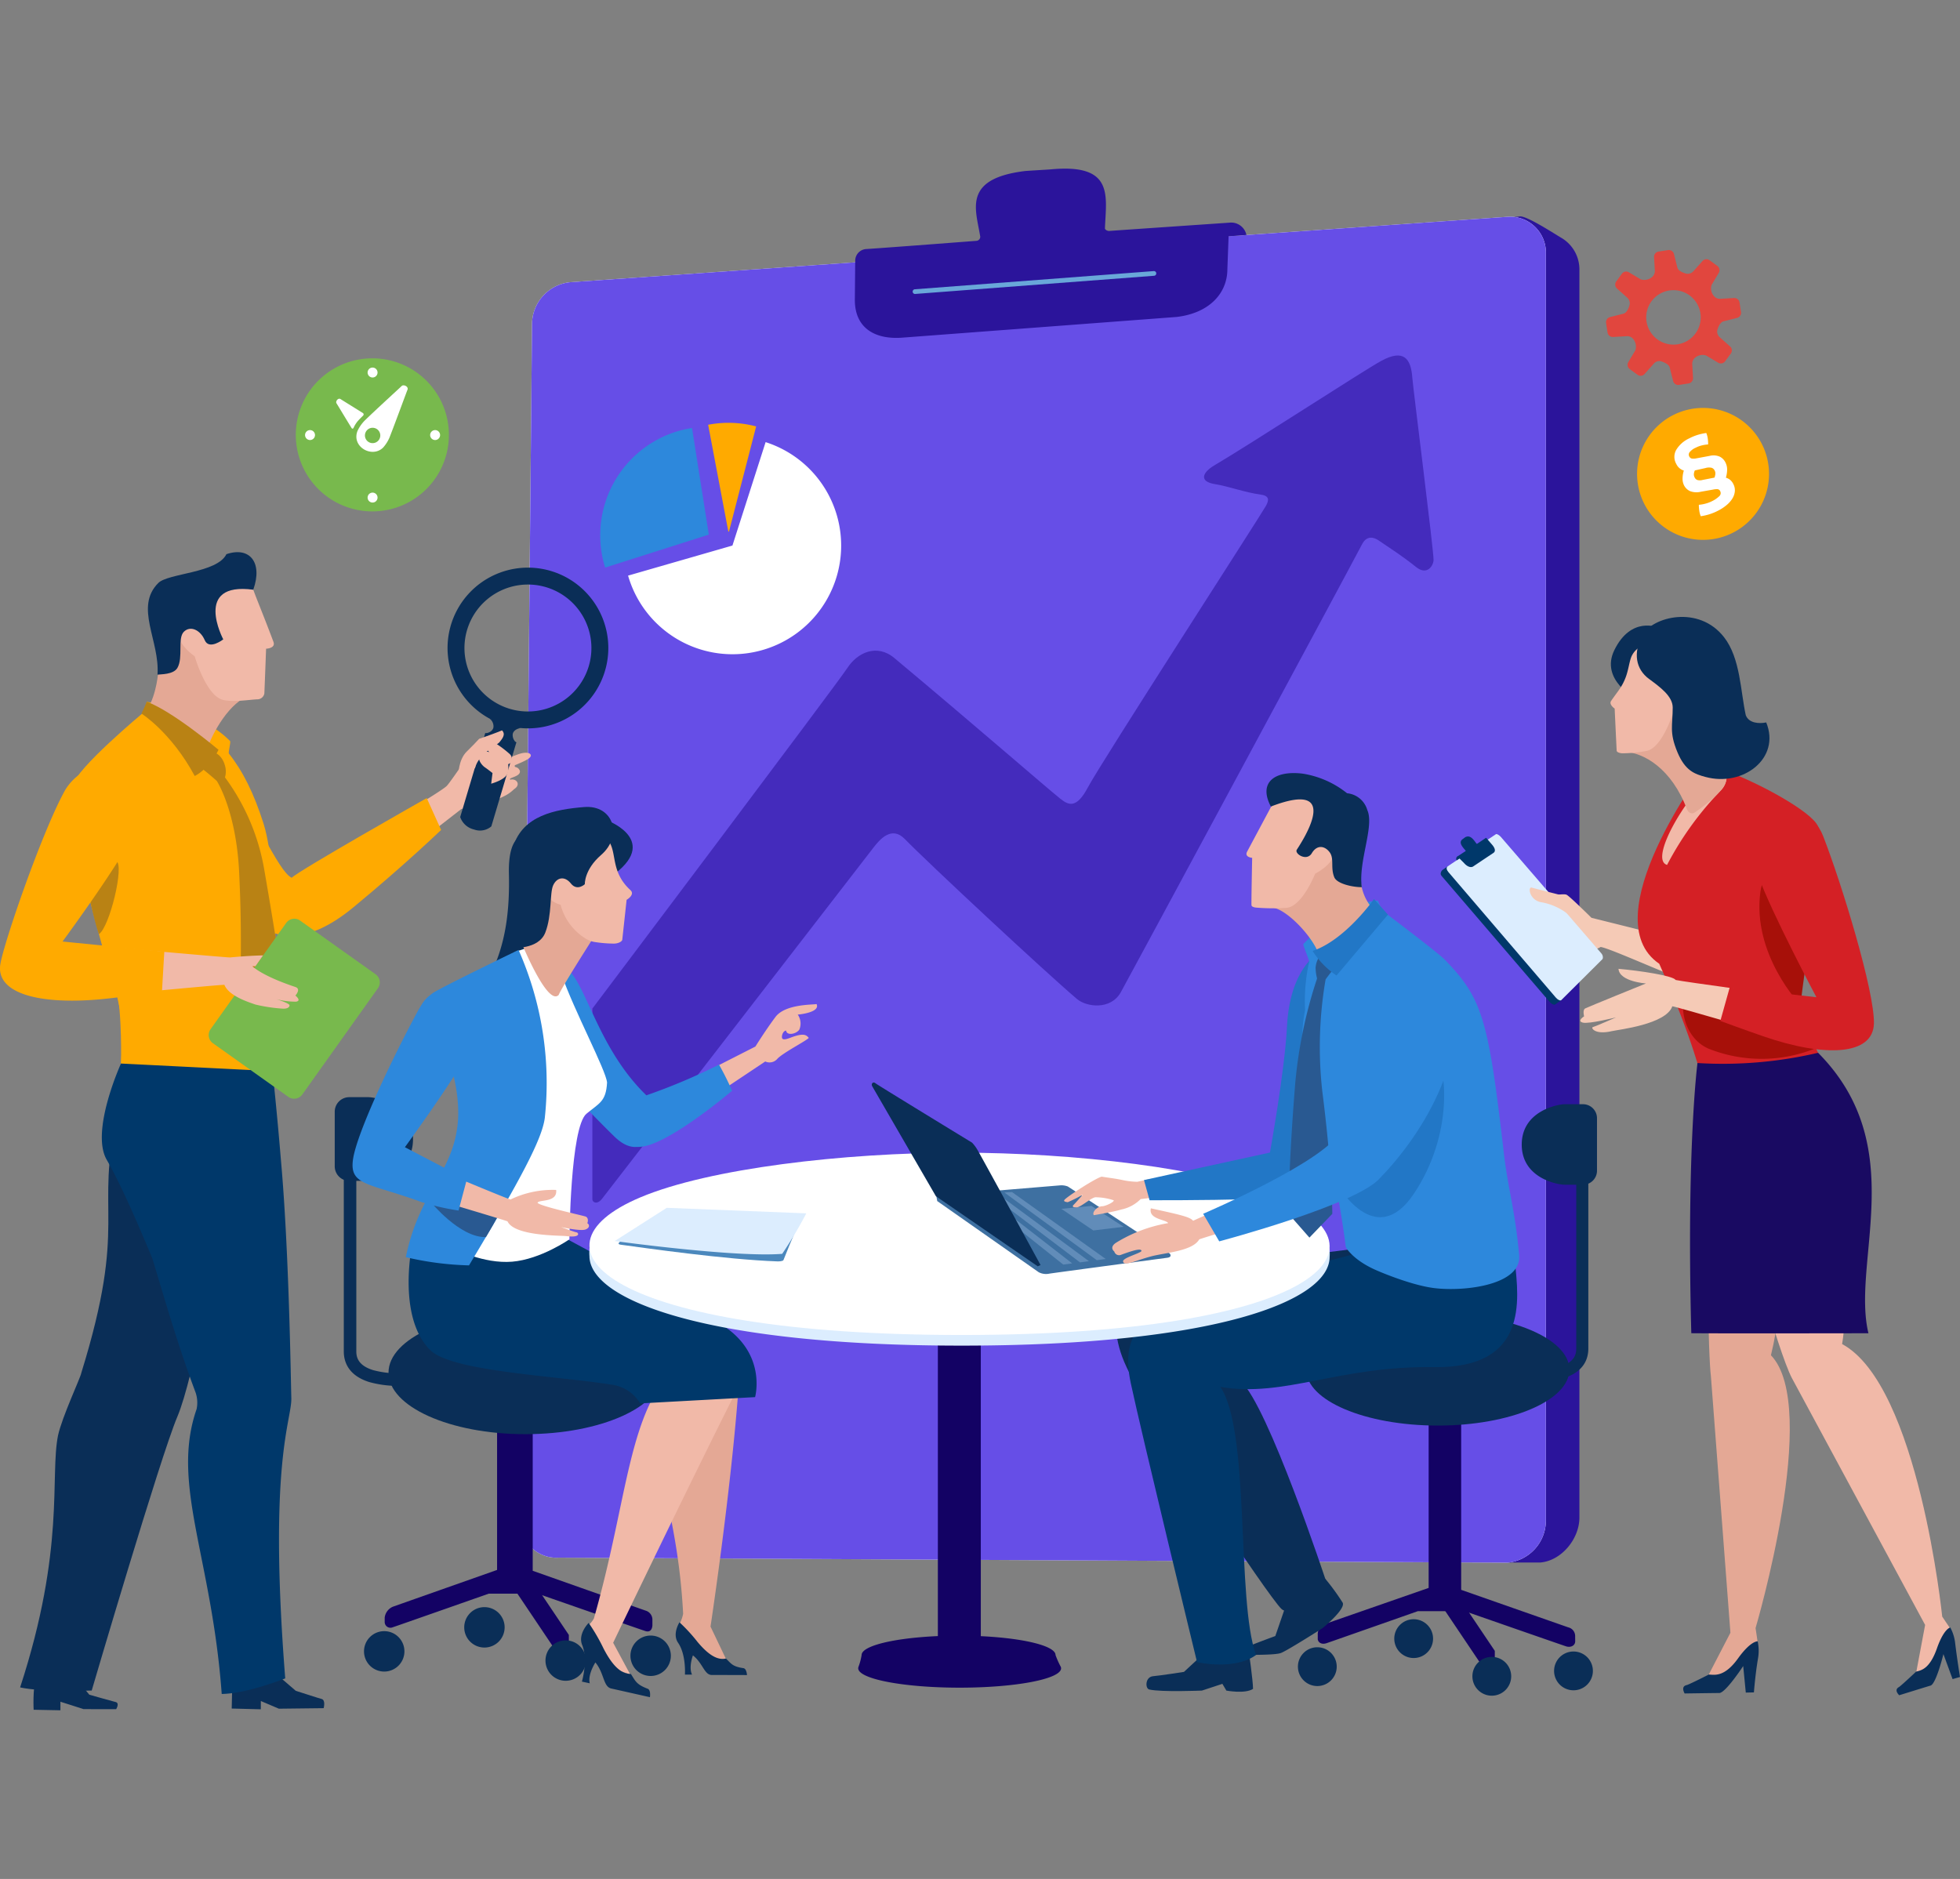 <svg xmlns="http://www.w3.org/2000/svg" xmlns:xlink="http://www.w3.org/1999/xlink" height="465" viewBox="0 0 485 465" width="485"><rect x="0" y="0" width="485" height="465" fill="#808080" stroke="none"/><clipPath id="a"><path d="m233 184h485v465h-485z"></path></clipPath><g clip-path="url(#a)" transform="translate(-233 -184)"><path d="m2153.712 288.838a1.309 1.309 0 0 0 -1.688.343l-1.436 1.96a1.31 1.31 0 0 0 .181 1.714l2.579 2.3a1.891 1.891 0 0 1 .573 1.727c-.344 1.282-.91 2.06-1.531 2.216l-3.354.848a1.31 1.31 0 0 0 -.952 1.436l.369 2.4a1.31 1.31 0 0 0 1.339 1.083l3.469-.2a1.88 1.88 0 0 1 1.618.8 3.038 3.038 0 0 1 .482 2.646l-1.782 2.99a1.311 1.311 0 0 0 .343 1.689l1.96 1.438a1.309 1.309 0 0 0 1.713-.181l2.324-2.61a1.829 1.829 0 0 1 1.715-.577c1.125.356 2.033.9 2.191 1.524l.859 3.395a1.311 1.311 0 0 0 1.437.952l2.4-.369a1.309 1.309 0 0 0 1.084-1.339l-.2-3.5a1.977 1.977 0 0 1 .8-1.612 2.916 2.916 0 0 1 2.635-.47l3.01 1.8a1.31 1.31 0 0 0 1.688-.343l1.437-1.961a1.31 1.31 0 0 0 -.181-1.713l-2.613-2.325a1.864 1.864 0 0 1 -.573-1.714c.347-1.25.913-2.035 1.534-2.192l3.385-.855a1.309 1.309 0 0 0 .951-1.436l-.371-2.4a1.31 1.31 0 0 0 -1.34-1.083l-3.471.2a1.917 1.917 0 0 1 -1.613-.8 2.831 2.831 0 0 1 -.478-2.654l1.778-2.981a1.31 1.31 0 0 0 -.343-1.689l-1.959-1.436a1.31 1.31 0 0 0 -1.713.181l-2.3 2.583a1.875 1.875 0 0 1 -1.727.568c-1.422-.393-2.059-.916-2.216-1.537l-.846-3.346a1.31 1.31 0 0 0 -1.436-.952l-2.4.37a1.309 1.309 0 0 0 -1.083 1.34l.2 3.441a2.037 2.037 0 0 1 -.812 1.619 2.952 2.952 0 0 1 -2.664.49zm15.037 5.736a6.742 6.742 0 1 1 -9.423 1.451 6.752 6.752 0 0 1 9.423-1.451z" fill="#e1463e" transform="translate(-1517.666 -37.467)"></path><path d="m1259.99 260.278a9.082 9.082 0 0 0 -4.513-8.024c-1.439-.816-8.39-5.406-10.206-5.28l-230.345 27.739a10.484 10.484 0 0 0 -9.465 10.443l3.269 236.565c0 3.674-.317 27.167-2.324 33.863 1.547.434 25.22 14.061 26.891 13.944l209.441 10.59h7.469c5.227-.364 9.782-5.756 9.782-11.158z" fill="#2b149b" transform="translate(-636.165 -9.418)"></path><path d="m1226.438 256.47a8.865 8.865 0 0 0 -9.464-9.125l-231.948 16.186a10.483 10.483 0 0 0 -9.465 10.442l-2.833 296.081a8.864 8.864 0 0 0 9.465 9.124l234.781 1.245a10.485 10.485 0 0 0 9.464-10.443z" fill="#fff" transform="translate(-610.911 -9.689)"></path><path d="m1226.438 256.47a8.865 8.865 0 0 0 -9.464-9.125l-231.948 16.186a10.483 10.483 0 0 0 -9.465 10.442l-2.833 296.081a8.864 8.864 0 0 0 9.465 9.124l234.781 1.245a10.485 10.485 0 0 0 9.464-10.443z" fill="#664ee7" transform="translate(-610.911 -9.689)"></path><path d="m1365.639 211.813c-1.076-6.562-4.282-14.076 11.094-15.964.443-.054 5.921-.37 6.391-.415 15.77-1.494 13.723 6.529 13.419 14.608-.011.282.572.673 1.1.627s25.936-1.787 29.623-2.039a3.863 3.863 0 0 1 4.286 3.026l-4.412.347-.3 8.11c0 5.865-4.315 10.845-12.5 11.841l-68.225 5.146c-6.723.415-11.62-2.573-11.454-9.711l.087-9.428a2.907 2.907 0 0 1 2.884-2.819c7.436-.5 26.8-2 27.147-2.023a1.007 1.007 0 0 0 .86-1.306z" fill="#2b149b" transform="translate(-890.127 30.482)"></path><path d="m1397.863 311.861a.581.581 0 0 1 -.044-1.16l59.1-4.5a.581.581 0 1 1 .089 1.158l-59.1 4.5z" fill="#69a7d9" transform="translate(-938.447 -55.11)"></path><path d="m1050.462 606.456v-47.194s60.71-80.587 63.105-84.3c2.45-3.794 7.289-6.075 11.6-2.473 20.172 16.859 37.444 31.92 41.1 34.842 2.1 1.68 4.027 2.436 6.808-2.81 3.278-6.181 42.529-66.947 44.043-69.645.806-1.438.954-2.544-1.428-2.847-3.531-.449-8.142-2.1-11.083-2.548-4.179-.639-3.16-2.925-.252-4.646 9.5-5.619 36.728-23.343 41.233-25.824 5.716-3.147 7.434-.532 7.77 4.113.2 2.775 5.35 43.149 5.256 45.17-.061 1.3-1.557 3.907-4.342 1.676-3.74-3-6.528-4.678-9.217-6.551-1.107-.771-2.924-1.377-4.119.9-4.875 9.292-58.194 108.192-59.707 110.89-2.521 4.5-8.519 3.659-10.843 1.686-7.985-6.781-37.082-33.909-42.614-39.6-3.278-3.371-6.22.15-7.732 2.1-2.79 3.592-56.236 72.739-67.157 86.9-1.234 1.605-2.421.925-2.421.161z" fill="#442bbc" transform="translate(-670.882 -125.654)"></path><path d="m0 0h10.626v75.064h-10.626z" fill="#130264" transform="translate(465.073 516.597)"></path><path d="m767.207 419.615a18.942 18.942 0 1 1 -18.943-18.943 18.942 18.942 0 0 1 18.943 18.943z" fill="#78b94d" transform="translate(-423.128 -127.994)"></path><path d="m803.1 442.893c1.37-3.476 4.27-11.413 4.453-11.818.378-.84-1.008-1.47-1.471-.925-.154.183-6.268 5.739-9.121 8.528a9.2 9.2 0 0 0 -1.777 2.579c-1.508 3.946 3.7 6.805 6.385 4.05a9.141 9.141 0 0 0 1.531-2.414zm-2.559.471a1.9 1.9 0 1 1 -.582-2.618 1.9 1.9 0 0 1 .582 2.618z" fill="#fff" transform="translate(-473.732 -150.579)"></path><path d="m809.552 411.912a1.229 1.229 0 1 1 -1.229-1.228 1.229 1.229 0 0 1 1.229 1.228z" fill="#fff" transform="translate(-483.129 -135.718)"></path><path d="m809.552 547.348a1.229 1.229 0 1 1 -1.229-1.229 1.229 1.229 0 0 1 1.229 1.229z" fill="#fff" transform="translate(-483.129 -240.204)"></path><path d="m876.043 480.86a1.229 1.229 0 1 1 1.229-1.229 1.229 1.229 0 0 1 -1.229 1.229z" fill="#fff" transform="translate(-535.373 -187.961)"></path><path d="m740.6 480.86a1.229 1.229 0 1 1 1.228-1.229 1.229 1.229 0 0 1 -1.228 1.229z" fill="#fff" transform="translate(-430.883 -187.961)"></path><path d="m777.378 451.6a6.971 6.971 0 0 1 .951-1.556c.347-.416 1-1.062 1.406-1.46a.415.415 0 0 0 -.053-.619c-2.59-1.617-5.3-3.288-5.5-3.433-.634-.455-1.391.59-1.015 1.066.09.115 1.979 3.273 3.715 6.09.091.15.351.235.496-.088z" fill="#fff" transform="translate(-456.873 -161.742)"></path><path d="m2213.361 465.093a16.326 16.326 0 1 1 -20.946-9.712 16.325 16.325 0 0 1 20.946 9.712z" fill="#fa0" transform="translate(-1543.613 -169.43)"></path><path d="m2228.673 496.077a4.484 4.484 0 0 1 -2.723-.165 3.145 3.145 0 0 1 -1.446-1.411 3.612 3.612 0 0 1 -.368-1.639 6.746 6.746 0 0 1 .318-2.021 3.058 3.058 0 0 1 -1.882-1.659 3.515 3.515 0 0 1 -.023-3.436 7.344 7.344 0 0 1 3.291-2.9 12.4 12.4 0 0 1 2.06-.846 14.477 14.477 0 0 1 2.106-.462 5.592 5.592 0 0 1 .373 1.416 7.921 7.921 0 0 1 .079 1.419 8.862 8.862 0 0 0 -1.517.232 6.788 6.788 0 0 0 -1.525.562 4.07 4.07 0 0 0 -1.561 1.154.969.969 0 0 0 -.071 1.01.917.917 0 0 0 .673.538 3.478 3.478 0 0 0 1.162-.065l3.231-.6a3.872 3.872 0 0 1 2.506.2 3.185 3.185 0 0 1 1.369 1.376 3.887 3.887 0 0 1 .441 1.808 7.362 7.362 0 0 1 -.308 2.015 2.978 2.978 0 0 1 1.038.529 3.125 3.125 0 0 1 .8 1.035 3.268 3.268 0 0 1 .376 1.8 4.086 4.086 0 0 1 -.587 1.76 6.6 6.6 0 0 1 -1.42 1.628 10.908 10.908 0 0 1 -2.1 1.389 13.193 13.193 0 0 1 -4.326 1.393 5.6 5.6 0 0 1 -.372-1.416 9.568 9.568 0 0 1 -.1-1.407 9.015 9.015 0 0 0 1.621-.286 7.911 7.911 0 0 0 1.607-.6 6.8 6.8 0 0 0 1.822-1.245 1 1 0 0 0 .24-1.228.828.828 0 0 0 -.644-.51 4.184 4.184 0 0 0 -1.155.106zm3.367-3.495a4.163 4.163 0 0 0 .2-.811 1.5 1.5 0 0 0 -.161-.948 1.341 1.341 0 0 0 -.705-.656 2.926 2.926 0 0 0 -1.553.045l-2.645.591a2.674 2.674 0 0 0 -.238.859 1.623 1.623 0 0 0 .2.9 1.2 1.2 0 0 0 .687.62 2.392 2.392 0 0 0 1.243-.018z" fill="#fff" transform="translate(-1574.788 -190.383)"></path><path d="m1114.958 517.032 8.208-25.591a26.886 26.886 0 1 1 -34.031 33.034z" fill="#fff" transform="translate(-700.717 -198.021)"></path><path d="m1180.988 497.487-.157-.066-4.992-26.407a26.735 26.735 0 0 1 11.88.409z" fill="#fa0" transform="translate(-767.609 -181.892)"></path><path d="m1060.169 510.713c-.023-.075-.052-.148-.075-.223a26.9 26.9 0 0 1 17.992-33.519 27.2 27.2 0 0 1 3.58-.79l4.158 26.378z" fill="#2d88dc" transform="translate(-677.425 -186.249)"></path><path d="m1928.381 1771.009a4.8 4.8 0 1 1 -4.8-4.8 4.8 4.8 0 0 1 4.8 4.8z" fill="#0a2e57" transform="translate(-1340.77 -1181.479)"></path><path d="m1835.939 1588.051c0-.248.006-.634 0-1.048a2.663 2.663 0 0 1 1.693-2.594l25.749-8.96v-46.462l8.049.108v46.828s25.3 8.873 26.517 9.293a2.2 2.2 0 0 1 1.686 2.141c0 .449.01.942.01 1.3 0 1.076-1.117 1.617-2.255 1.252s-25.052-8.7-25.052-8.7h-11.644s-20.952 7.365-22.5 7.894-2.253-.39-2.253-1.052z" fill="#130264" transform="translate(-1276.863 -998.469)"></path><path d="m2101.44 1805.955a4.8 4.8 0 1 1 -4.8-4.8 4.8 4.8 0 0 1 4.8 4.8z" fill="#0a2e57" transform="translate(-1474.282 -1208.439)"></path><path d="m1824.046 1801.362a4.8 4.8 0 1 1 -4.8-4.8 4.8 4.8 0 0 1 4.8 4.8z" fill="#0a2e57" transform="translate(-1260.277 -1204.896)"></path><path d="m1984.609 1747.346-10.581-15.736h-2.171v5.155l10.581 15.736h2.171z" fill="#130264" transform="translate(-1381.721 -1154.789)"></path><path d="m2012.983 1811.806a4.8 4.8 0 1 1 -4.8-4.8 4.8 4.8 0 0 1 4.8 4.8z" fill="#0a2e57" transform="translate(-1406.039 -1212.953)"></path><path d="m2075.446 1224.919a3.466 3.466 0 0 1 -3.465 3.466h-4.49c-1.914 0-10.668-1.657-10.668-9.934s8.831-9.988 10.668-9.988h4.49a3.465 3.465 0 0 1 3.465 3.465z" fill="#0a2e57" transform="translate(-1447.271 -751.19)"></path><path d="m1888.567 1449.227c0 7.642-14.576 13.837-32.558 13.837s-32.558-6.195-32.558-13.837 14.576-13.836 32.558-13.836 32.558 6.195 32.558 13.836z" fill="#0a2e57" transform="translate(-1267.229 -926.262)"></path><path d="m2048.571 1340.524h-6.308v-2.984h6.308a22.9 22.9 0 0 0 6.546-.77c3.555-1.117 3.966-3.076 3.966-4.452v-41.711h2.985v41.711c0 2.462-1.051 5.726-6.055 7.3a25.6 25.6 0 0 1 -7.441.908z" fill="#0a2e57" transform="translate(-1436.038 -814.563)"></path><path d="m921.736 1758.137a5 5 0 1 1 -5-5 5 5 0 0 1 5 5z" fill="#0a2e57" transform="translate(-563.864 -1171.401)"></path><path d="m825.59 1561.987v-1.076a3.377 3.377 0 0 1 2-2.673c1.563-.554 25.807-9.109 25.807-9.109v-48.323l8.818-.169v48.7s26.545 9.378 28.011 9.881a2.329 2.329 0 0 1 1.607 2.117v1.489s-.014 2-1.773 1.423-26.614-9.247-26.614-9.247h-12.112s-22.3 7.841-23.762 8.322a1.421 1.421 0 0 1 -1.982-1.335z" fill="#130264" transform="translate(-497.397 -976.598)"></path><path d="m1101.726 1788.927a5 5 0 1 1 -4.995-5 5 5 0 0 1 4.995 5z" fill="#0a2e57" transform="translate(-702.723 -1195.154)"></path><path d="m813.218 1784.149a5 5 0 1 1 -5-5 5 5 0 0 1 5 5z" fill="#0a2e57" transform="translate(-480.144 -1191.468)"></path><path d="m980.216 1727.966-11-16.366h-2.257v5.362l11 16.366h2.257z" fill="#130264" transform="translate(-606.457 -1139.352)"></path><g fill="#0a2e57"><path d="m1009.726 1794.132a5 5 0 1 1 -4.995-5 4.994 4.994 0 0 1 4.995 5z" transform="translate(-631.747 -1199.17)"></path><path d="m771.488 1217.954a3.605 3.605 0 0 0 3.6 3.6h4.671c1.991 0 11.1-1.723 11.1-10.332s-9.185-10.388-11.1-10.388h-4.671a3.6 3.6 0 0 0 -3.6 3.6z" transform="translate(-455.658 -745.308)"></path><path d="m829.722 1447.669c0 8.416 15.16 15.239 33.862 15.239s33.863-6.823 33.863-15.239-15.161-15.239-33.863-15.239-33.862 6.823-33.862 15.239z" transform="translate(-500.585 -923.977)"></path><path d="m795.3 1338.192h6.561v-3.1h-6.561a23.816 23.816 0 0 1 -6.81-.8c-3.7-1.162-4.125-3.2-4.125-4.63v-43.382h-3.1v43.382c0 2.56 1.092 5.955 6.3 7.591a26.617 26.617 0 0 0 7.741.945z" transform="translate(-463.195 -811.22)"></path><path d="m1675.763 1799.9s1.082 7.548 1.082 9.54c-1.992 1.3-6.6.421-6.6.421l-.984-1.669-5.065 1.669s-10.036.421-13.024-.268c-1.062-.245-1.028-3.111.929-3.289s7.649-1.067 7.649-1.067l4.8-4.447z" transform="translate(-1133.784 -1207.473)"></path><path d="m1776.2 1722.308a56.791 56.791 0 0 1 4.269 5.87c.854 1.564-4.932 6.293-4.932 6.293s-8.847 5.651-10.381 6.189-7.634.41-8.683.493.135-1.786.711-2.135 6.627-2.572 6.627-2.572l3.188-9.269s8.556-5.624 9.201-4.869z" transform="translate(-1215.234 -1147.56)"></path><path d="m1669.373 1438.078s-7.877 9.845-11.041 6.892-33.3-47.929-38.892-61.115 1.972-21.037 1.972-21.037l76.572-9.688s13.985 16.631-2.408 26.384c-9.167 5.454-32.4 6-47.284 9.123 6.76 6.049 21.081 49.441 21.081 49.441z" transform="translate(-1108.249 -862.799)"></path></g><path d="m1726.358 1362.06c.95 9.4 3.391 26.449-20.089 26.094s-36.919 7.6-52.79 4.89c7.47 11.029 3.9 52.8 8.814 66.347-5.336 3.914-14.587 1.779-14.587 1.779s-13.807-56.855-16.406-69.074c-2.713-12.751 3.163-17.71 18.922-22.178 16.716-4.74 39.645-10.574 39.645-10.574s35.542-6.687 36.491 2.716z" fill="#00386a" transform="translate(-1118.496 -865.814)"></path><path d="m969.338 1412.074c0 11.34 31.842 12.488 37.514 9.993-8.393 14.97 1.847 26.867 3.487 58.563a9.481 9.481 0 0 1 -1.041 2.8l3.6 4.385 5.655 5.56 2.359-1.621-3.8-7.954s5.71-37.551 7.317-64.8c-2.268-14.742-44.658-21.221-44.658-21.221s-10.433 1.232-10.433 14.295z" fill="#e4a895" transform="translate(-608.296 -897.249)"></path><path d="m1153.125 1778.528c1.322 1.3 1.645 1.983 4.311 2.375.8.116.889 1.711.889 1.711s-7.377-.023-8.721-.023c-1.84 0-2.2-2.928-4.666-4.854-1.133 3.394-.2 4.756-.2 4.756l-1.776.014s.34-4.927-1.691-7.885c-1.513-2.2.345-5.062.345-5.062a41.147 41.147 0 0 1 4.428 4.809c3.456 4.165 5.59 4.461 7.081 4.159z" fill="#0a2e57" transform="translate(-740.48 -1184.067)"></path><path d="m945.648 1404.136c-13.6 10.677 34.847 17.025 43.353 16.174-12.588 11.907-12.159 32.528-20.86 63.049a6.643 6.643 0 0 1 -1.765 2.046l-.349 5.257 3.86 4.087 7.232 2.471-4.219-7.834s19.807-41.332 32.3-65.961c-.94-10.92-16.932-21.6-16.932-21.6s-32.343-5.755-42.62 2.311z" fill="#f1b9a8" transform="translate(-588.175 -898.832)"></path><path d="m1050.559 1782.849c1.133 1.749 1.321 2.576 4.151 3.655.846.32.558 2.092.558 2.092s-8.084-1.82-9.56-2.147c-2.019-.447-1.7-3.746-3.937-6.458-2.068 3.446-1.379 5.167-1.379 5.167l-1.953-.417s1.572-5.321.063-9.061c-1.122-2.783 1.611-5.469 1.611-5.469a46.557 46.557 0 0 1 3.687 6.351c2.785 5.413 5.049 6.257 6.759 6.287z" fill="#0a2e57" transform="translate(-661.446 -1184.571)"></path><path d="m937.241 1389.809-28.435 1.553a9.723 9.723 0 0 0 -7.249-4.662c-13.389-2.125-39.27-3.245-44.616-8.457-8.64-8.424-4.376-27.224-4.376-27.224l36.048-1.456s31.887 17.11 40.173 22.208c11.531 7.095 8.455 18.038 8.455 18.038z" fill="#00386a" transform="translate(-517.396 -860.047)"></path><path d="m1047.2 1295.438a10.633 10.633 0 0 1 .08-2.462c1.067-3.562 5.416-6.46 12.513-9.454 16.984-7.166 50.306-11.048 78.789-11.062s61.811 3.833 78.8 10.981c7.582 3.19 12.088 6.6 12.967 10.414a11.063 11.063 0 0 1 .007 1.773c0 10.908-28.452 21.921-90.792 21.953-62.874.031-92.293-11.144-92.364-22.143z" fill="#dcedfe" transform="translate(-668.342 -800.562)"></path><path d="m1059.9 1272.005c16.983-7.166 50.306-11.048 78.789-11.062s61.811 3.833 78.8 10.982c30.163 12.688 9.13 34.095-77.818 34.139s-109.914-21.34-79.771-34.059z" fill="#fff" transform="translate(-668.449 -791.678)"></path><path d="m1448.188 1317.83a3.91 3.91 0 0 0 2.613.352c1.464-.228 23.45-3.171 29.186-3.934 1.364-.181.625-1.043.625-1.043s-24.609-16.232-25.234-16.6a4.391 4.391 0 0 0 -1.928-.272l-30.622 2.544.243 1.339z" fill="#3e70a1" transform="translate(-958.155 -818.976)"></path><path d="m1565.747 1318.6 7.957 5.168-7.5.906-7.9-5.35z" fill="#aecaec" opacity=".32" transform="translate(-1062.671 -836.158)"></path><path d="m1498.5 1303.585 23.189 16.564-2.2.3-22.869-16.749z" fill="#aecaec" opacity=".32" transform="translate(-1015.084 -824.575)"></path><path d="m1482.826 1305.366 22.62 16.7-2.2.3-22.3-16.882z" fill="#aecaec" opacity=".32" transform="translate(-1002.995 -825.949)"></path><path d="m1468.24 1306.758 21.805 16.927-2.2.3-21.483-17.109z" fill="#aecaec" opacity=".32" transform="translate(-991.743 -827.024)"></path><path d="m1394.8 1230.148-.705.309-25.191-17.343s-15.388-26.562-15.746-27.191.172-1.269.8-.76 23.9 14.7 23.9 14.7a9.474 9.474 0 0 1 1.292 1.723c.733 1.192 15.65 28.562 15.65 28.562z" fill="#0a2e57" transform="translate(-904.315 -733.073)"></path><path d="m1582.13 1287.559-2.749.616a19.649 19.649 0 0 1 -3.369-.373c-1.9-.415-2.547-.453-5.439-.9-1.482.347-8.675 5.007-9.2 5.739-.349.4.347.525.813.579a34.243 34.243 0 0 0 3.739-1.885s-2.163 2.479-2.461 2.7c-.092.5.251.435.875.47.935.054 3.4-2.232 4.618-2.5a14.417 14.417 0 0 1 4.61.754c.089.443-2.06 1.455-2.841 1.463-1.341.012-2.647 1.605-2.08 2.215 3.031-.533 5.1-.917 6.888-1.423a9.452 9.452 0 0 0 4.686-2.56l2.154-.26z" fill="#f1b9a8" transform="translate(-1064.966 -811.701)"></path><path d="m1645.036 1312.473s-7.245 3.1-11.592 5.078c-.73-.987-3.584-1.561-10.448-3.082-.655 2.732 3.7 2.725 4.293 3.661a35.84 35.84 0 0 0 -12.966 4.893c-1.715 1.176-.379 2.133-.379 2.133a1.234 1.234 0 0 0 1.706.806c3.744-1.375 4.882-1.505 5.024-.989s-4.609 1.7-4.55 2.6c.094 1.422 3.158-.235 7.014-1.232 3.53-.912 10.165-1.279 11.836-4.194 1.6-.569 10.259-3.168 10.259-3.168z" fill="#f1b9a8" transform="translate(-1105.216 -831.432)"></path><path d="m1690.618 1045.934s-6.758 3.728-7.469 17.95c-.547 10.943-4.216 31.153-4.216 31.153l-31.17 6.812 1.389 4.994s13.464.033 24.7-.26c10.544-.274 14.571-3.545 15.844-6.737s15.162-37.682 15.162-37.682z" fill="#2277c6" transform="translate(-1131.689 -625.802)"></path><path d="m1872.835 1075.609c-1.045-11.368-2.78-16.482-3.787-25.22-3.836-33.257-5.3-38.3-14.62-47.907-1.8-1.857-15.528-12.18-15.528-12.18l-1.042-2.464-8.39 1.163s-9.562 8.972-10.054 9.661c.111.7 1.035 2.834 1.479 4.239a44.839 44.839 0 0 0 -1.034 12.068 35.737 35.737 0 0 0 1.175 18.342 226.136 226.136 0 0 1 8.906 40.332s1.673 3.166 7.642 5.743c2.185.956 9.287 3.815 14.436 4.4 7.787.887 21.482-.934 20.817-8.177z" fill="#2d88dc" transform="translate(-1263.919 -580.982)"></path><path d="m1875.959 1180.393c-9.551 14.207-18.916-2.42-18.916-2.42s19.983-38 23.214-34.469c4.309 4.713 5.613 22.147-4.298 36.889z" fill="#2277c6" transform="translate(-1293.144 -700.897)"></path><path d="m1812.269 1046.824a5.607 5.607 0 0 0 -1.243 3.129 10.769 10.769 0 0 0 .364 2.686 114.982 114.982 0 0 0 -5.375 25.6c-1.746 21.359-1.679 32.654-1.679 32.654l5.161 5.881 5.661-5.881s.083-10.2-2.469-30.276a98.26 98.26 0 0 1 .812-27.744s1.035-1.466 2.433-3.1a10.38 10.38 0 0 1 -3.665-2.949z" fill="#295991" transform="translate(-1252.481 -626.489)"></path><path d="m1755.561 1070.451c-4 12.918-6.4 20.05-9.625 27.263-2.573 7.28-34.091 20.771-34.091 20.771l3.981 6.824s34.387-9.121 39.869-15.766c2-2.063 15.425-15.873 18.382-34.209 3.472-21.522-11.963-26.062-18.516-4.883z" fill="#2d88dc" transform="translate(-1181.126 -634.097)"></path><path d="m809.679 836.036s18.064-10.653 19.037-11.869c.909-.913 8.171-11.661 8.171-11.661s2.062 1.263.457 3.956c-1.554 2.6-.892 3.4-.892 3.4s8-2.761 9.722-3.41c2.711-1.023 3.875-.066 3.035.75-.165.161-.347.52-3.667 1.884-.292.776.641.122 1.2 1.325.424 1.561-3.026 1.719-2.349 2.272 1.523-.41 2.731 1.218.939 2.332a9.268 9.268 0 0 1 -1.94 1.468c-.752.412-2.39 1.174-5.069 2.314a17.114 17.114 0 0 1 -5.981 1.089l-16.287 12.654z" fill="#f1b9a8" transform="translate(-485.122 -445.716)"></path><path d="m636.445 848.2s-31.366 17.751-33.418 19.717c-3.553-1.731-8.618-15.68-18.1-26.59-5.869-6.752-17.99 9.594-17.99 9.594s5.481 10.267 26.8 27.892c5.52 4.564 13.284 5.743 24.627-3.637 12.957-10.716 21.64-19.094 21.64-19.094z" fill="#fa0" transform="translate(-297.85 -466.687)"></path><path d="m551.854 864.826s2.293-47.145-2.492-62.094c-2.4-7.5-5.082-12.893-8.552-17.268-.223-.282.53-2.86.285-3.11-7.281-7.4-20.614-9.714-20.614-9.714l-1.4 5.98s-14.6 19.4-12.445 32.56c4.122 25.155 7.946 40.7 7.946 40.7l-.528 12.323z" fill="#fa0" transform="translate(-251.164 -414.96)"></path><path d="m595.021 705.982c-5.133.589-9.76 8.29-11.43 12.806-6.592-4.046-13.73-8.749-15.025-9.169 2.38-3.872 2.7-9.407 2.7-9.407s16.786-29.781 23.755 5.77z" fill="#e4a895" transform="translate(-299.106 -350.073)"></path><path d="m534.764 1062.049c1.548 6.834 1.208 19.11 1.208 19.11l7.95.683s22.159-9.041 20.91-22.566c-.33-3.579-13.546-2.723-21.237-2.674-6.682.042-8.183.739-8.831 5.447z" fill="#fa0" transform="translate(-273.03 -633.937)"></path><path d="m504.222 784.733s11.379 5.013 8.648 21.468-5.292 32.148-5.292 32.148-7.708 25.191-11.984 9.4-10.419-36.165-8.746-45.058c.782-4.171 17.374-17.958 17.374-17.958z" fill="#fa0" transform="translate(-235.845 -424.29)"></path><path d="m631.191 827.514s1.862.436 2.651 3.18a5.217 5.217 0 0 1 .023 2.987 53.7 53.7 0 0 1 9.767 23.107c3.777 21.813 6.458 40.465 6.458 40.465l-6.367 8.244-6.663-7.883a355.929 355.929 0 0 0 .289-40.879c-.806-14.959-5.493-22.148-5.493-22.148s-1.58-1.46-3.552-2.984a14.579 14.579 0 0 0 2.887-4.089z" fill="#b98214" transform="translate(-345.194 -457.294)"></path><path d="m581.224 784.467s-2.12 4.511-5.882 6.491c-5.874-10.9-13.2-15.461-13.2-15.461s.709-1.365 1.328-2.927c6.374 2.312 17.754 11.897 17.754 11.897z" fill="#b98214" transform="translate(-294.15 -414.906)"></path><path d="m503.684 951.454s5.008-7.6 7.123-6.686-1.623 16.386-4.272 18.109c-1.052-2.65-2.851-11.423-2.851-11.423z" fill="#b98214" transform="translate(-249.052 -547.696)"></path><path d="m445.932 1824.876c-.924 3-.631 8.185-.631 8.185l6.625.131v-2.117l5.742 1.83 8.055.006s.973-1.57-.213-1.782c-.336-.062-6.428-1.792-6.428-1.792l-2.569-3.115s-9.657-4.345-10.581-1.346z" fill="#0a2e57" transform="translate(-203.976 -1225.928)"></path><path d="m479.494 1250.839s-5.581 32.985-9.792 42.912-21.182 67.749-21.182 67.749-12.209.437-17.717-.769c11.238-34.4 7.338-52.223 9.381-62.359 1-4.613 5.627-14.434 5.752-15.451 11.7-37.765 3.159-39.351 9-64.171 8.983.033 20.706 5.63 20.706 5.63z" fill="#0a2e57" transform="translate(-192.825 -759.126)"></path><path d="m660.057 1831.8-.131 5.819 7.2.185.009-2.046 4.464 1.9 11.079-.13s.569-2.091-.577-2.3c-.33-.06-6.315-1.992-6.315-1.992l-3.62-3.111z" fill="#0a2e57" transform="translate(-369.589 -1230.786)"></path><path d="m566.174 1247.157c-.127-4.237-.555-36.493-2.577-58.919-.978-11.935-2.07-21.948-2.07-21.948l-37.5-1.881s-7.628 16.72-3.533 23.815c3.773 6.537 8.472 17.631 11.312 24.474 3.373 11.166 6.357 21.549 10.544 32.762a7.734 7.734 0 0 1 .386 4.475c-6.447 18.522 3.743 36.53 6.214 70.494 6.03-.111 14.049-3.237 15.716-3.852-4.255-53.94 1.674-63.863 1.508-69.42z" fill="#00386a" transform="translate(-261.087 -717.203)"></path><path d="m658.17 1051.1a2.483 2.483 0 0 1 -3.462.584l-18.66-13.273a2.484 2.484 0 0 1 -.584-3.462l18.711-26.3a2.481 2.481 0 0 1 3.462-.584l18.66 13.273a2.481 2.481 0 0 1 .584 3.462z" fill="#78b94d" transform="translate(-350.364 -596.232)"></path><path d="m575.564 1043.934c-.4 0-.757-.016-.757-.016s2.186 2.325 10.653 5.147c1.487.5 0 2.118 0 2.118s1.64 1.3.145 1.513a18.8 18.8 0 0 1 -4.819-.606s3.157.976 3.218 1.488c.031.264-.206.91-1.671.846a39.78 39.78 0 0 1 -6.791-1.023c-1.516-.542-6.547-2.068-7.649-4.865-.467-.107-24.706 2.209-24.706 2.209l-.216-11.291c.521.1 24.878 2.26 26.285 2.3 2.267-.217 5.207-.441 8.207-.514z" fill="#f1b9a8" transform="translate(-279.363 -620.802)"></path><path d="m449.679 895.83-25.18-2.5s9.087-12.373 14.094-20.493-10.145-20.663-10.145-20.663a12.822 12.822 0 0 0 -3.734 4.458c-5.558 10.437-14.523 36.346-15.581 42.149-1.371 7.513 9.919 10.326 25.535 8.766 5.188-.518 14.429-1.86 14.429-1.86z" fill="#fa0" transform="translate(-176.021 -476.32)"></path><path d="m608.381 649.575s-2.566-4.335-5.453-.524 3.268 7.933 3.268 7.933 2.834 9.891 7.083 10.823c2.544.558 6.105-.03 8.355-.165a1.765 1.765 0 0 0 1.8-1.425c.055-.973.433-11.1.433-11.1s2.432-.071 1.819-1.706c-2.848-7.594-4.608-11.6-5.2-13.548 0 0-6.638-4.543-9.551-1.455s-2.554 11.167-2.554 11.167z" fill="#f1b9a8" transform="translate(-325.022 -310.572)"></path><path d="m587.827 632.185s-3.5 2.733-4.582.2-3.556-3.693-5.171-2.083-.11 6.376-1.594 8.942c-.971 1.68-4.179 1.56-4.929 1.667.613-8.382-5.771-16.7.2-22.682 2.416-2.424 14.568-2.442 16.856-7.13 5.7-1.944 9.064 1.981 6.642 8.8-15.022-2.02-7.422 12.286-7.422 12.286z" fill="#0a2e57" transform="translate(-299.58 -289.952)"></path><path d="m898.086 659.738a19.89 19.89 0 1 1 9.752 6.551 19.9 19.9 0 0 1 -9.752-6.551zm27.693-22.364a15.707 15.707 0 0 0 -24.44 19.738 15.707 15.707 0 0 0 24.439-19.739z" fill="#0a2e57" transform="translate(-549.921 -302.871)"></path><path d="m907.345 827.229a4.748 4.748 0 0 0 3.415 3.084 4.3 4.3 0 0 0 4.289-.77l6.2-20.8-7.7-2.313z" fill="#0a2e57" transform="translate(-560.469 -441.031)"></path><path d="m935.643 790.986 7.7 2.313s-1.613.13-1.988 1.377a2.347 2.347 0 0 0 .9 2.247l-7.7-2.313s1.614-.132 1.989-1.377a2.346 2.346 0 0 0 -.901-2.247z" fill="#0a2e57" transform="translate(-581.461 -429.114)"></path><path d="m905.4 814.777s-.09-3.846 2.075-5.949c1.08-1.049 2.293-2.3 3.045-3.122 1.426-.485 5.167-1.854 5.67-2.107 1.053 1.042-.071 2.205-.621 2.921-.564.742-5.128 2.774-6.053 6.389z" fill="#f1b9a8" transform="translate(-558.968 -438.845)"></path><path d="m930.695 824.453a13.668 13.668 0 0 0 1.926-.721c1.772-.859 2.251-1.662 2.323-2.725.024-.348-.019-1.39-.019-1.39s.6-.2.751-.572a1.69 1.69 0 0 0 -.469-2 27.111 27.111 0 0 0 -4.986-3.518c-.862.031-1.095 2.309.033 3.115-.239-.09-1.966-.488-2.167-.015a6.313 6.313 0 0 0 -.365 1.1c-.282.967.725 2.215 1.45 2.7.615.41 1.852 1.389 1.852 1.389z" fill="#f1b9a8" transform="translate(-576.153 -446.501)"></path><path d="m2326.3 1353.769 2.279-12.142-32.952-61.062c-3.472-6.6-12.643-39.114-15.851-58.227-.974-5.822 6.447-2.8 6.447-2.8s25.916-11.252 22.448-1.579c-5.164 14.372 2.111 38.342-.636 54.155 18.948 10.2 24.772 67.452 24.772 67.452l1.97 2.925-2.874 6.207-3.607 4.973z" fill="#f1b9a8" transform="translate(-1619.209 -755.486)"></path><path d="m2258.692 1372.353 5.369-10.358-4.821-63.412c-.657-5.045-1.391-35.833.363-55.134.533-5.872 4.568-5.521 4.568-5.521s25.838 7.279 20.02 15.757c-8.638 12.589-6.341 24.235-10.1 39.635 12.375 12.851-3.805 67.511-3.805 67.511l.536 3.629-3.983 4.7-5.383 7.149z" fill="#e4a895" transform="translate(-1602.871 -773.919)"></path><path d="m2237.989 1798.4c-1.517.774-5.007 2.515-5.456 2.6-1.588.346-.511 2.079-.511 2.079s7.018-.107 8.57-.113 5.92-6.674 5.92-6.674l.641 6.569 2.009-.047s.343-4.525 1.034-8.523a11.05 11.05 0 0 0 -.1-4.113s-1.664-.229-4.873 4.232c-3.46 4.813-5.939 3.999-7.234 3.99z" fill="#0a2e57" transform="translate(-1582.159 -1199.976)"></path><path d="m2467.523 1786.088c-1.168 1.11-3.872 3.612-4.257 3.824-1.337.733.092 2.011.092 2.011s6.328-1.967 7.743-2.385c1.4-.421 3.188-7.8 3.188-7.8l2.27 6.19 1.835-.521s-.772-4.739-1.218-8.55a10.608 10.608 0 0 0 -1.187-3.7s-1.572.24-3.291 5.14c-1.854 5.281-3.998 5.452-5.175 5.791z" fill="#0a2e57" transform="translate(-1760.394 -1188.383)"></path><path d="m2058.237 981.263c-.775-.383-4.505.345-5.369.447-.508.058-4.95 1.111-5.368 1.3s-1.888.332-1.757.973c.13.554.639 1.131 1.828 1.143a33.769 33.769 0 0 0 4.8-.9l.906.457a10.856 10.856 0 0 0 -1.98.476c-.365.207-6.954 3.865-7.027 4.238s.88 1.609 1.6 1.443a6.254 6.254 0 0 0 2.164-.886 16.824 16.824 0 0 1 -1.438 1.063c-.511.307-.254 1.968.682 1.925.92-.036 4.5-2.295 4.5-2.295l3.08-.525s-5.2 3.685-5.338 3.9a.946.946 0 0 0 .987 1.407c2.1-.289 5.778-3.046 5.778-3.046a33.284 33.284 0 0 1 4.146.443c1.183 2.113 4.472 2.489 6.22 1.358 2.218.268 16.521 6.835 26.724 10.6 6.235-1.475 3.746-8.44 3.643-9.607-14.518-3.722-32.627-8.209-32.627-8.209s-5.373-5.322-6.154-5.705z" fill="#f5cab6" transform="translate(-1437.579 -575.825)"></path><path d="m1969.437 931.875c-.3-.349-.424-.554-.341-.926a1.309 1.309 0 0 1 .487-.769l1.118-.774 12.111-6.391c.276-.184.872.1 1.33.635l19.909 23.582c.312.364 2.319 2.678 2.981 3.257-.037.108.008 2.458-.08 2.516l-8.075 9.463-1.49 1.056c-.276.184-.947-.157-1.406-.693z" fill="#00386a" transform="translate(-1379.573 -530.93)"></path><path d="m1975.964 925.3c-.459-.535-.61-1.116-.149-1.448l11.914-7.93c.226-.125.812.205 1.27.741l24.835 28.781c.458.535.437 1.312.167 1.492l-10.127 10.074c-.271.181-.863-.108-1.321-.643z" fill="#dcedfe" transform="translate(-1384.56 -525.477)"></path><path d="m1990.822 920.191c-.712-.98-1.5-2.154-2.738-1.486-.035.02-.451.349-.488.371-1.214.747-.4 1.793.588 2.9.034.04.042.129 0 .155l-1.854 1.21a.722.722 0 0 0 -.343 1.063l.7-.448 1.1 1.1c.7.817 1.579 1.252 2.234.9l5.1-3.412c.49-.348.456-1.062-.408-2.047l-1.444-1.673s-2.2 1.484-2.236 1.5-.112.004-.211-.133z" fill="#00386a" transform="translate(-1392.535 -527.496)"></path><path d="m2080.111 982.358s-3.336-5.736-6.2-6.484-6.863-1.743-7.935-2.052-.589 3.223 2.47 3.638a14.971 14.971 0 0 1 6.641 3.054z" fill="#f5cab6" transform="translate(-1453.93 -570.154)"></path><path d="m2165.042 690.569s-6.691-2.942-10.851 5.622c-3.525 7.258 5.093 11.889 5.554 12.085.927-5.988 5.297-17.707 5.297-17.707z" fill="#0a2e57" transform="translate(-1521.738 -351.268)"></path><path d="m2198.851 844.041s3.75.5 5.835.969c7.923 2.914 20.707 9.878 22.322 13.5 6.853 15.381-3.978 12.593-5.327 17.383-.36 5.951-.772 10.248-.659 15.04-.587 11.071 6.862 25.436 6.862 25.436l-4.057.466-25.449 4.663s-2.209-10.076-10.638-28.939c-16.682-11.315 11.111-48.518 11.111-48.518z" fill="#d42025" transform="translate(-1544.158 -470.046)"></path><path d="m2270.76 1152.777c22.98 23.143 8.171 51.578 12.454 69.409 0 0-37.293.069-43.83-.01-1.221-45.794 1.526-66.865 1.526-66.865a103.43 103.43 0 0 0 29.85-2.534z" fill="#190a62" transform="translate(-1587.872 -708.23)"></path><path d="m2223.223 845.364c-6.734 3.9-18.025 22.311-13.1 23.734a78.922 78.922 0 0 1 13.451-18.573c2.447-2.79.551-5.436-.351-5.161z" fill="#f1b9a8" transform="translate(-1564.606 -471.051)"></path><path d="m2327.774 973.68c-1.8 6.145-3.432 20.742-3.432 20.742s-12.048-12.51-9.917-28.055c1.383-10.087 11.665 4.396 13.349 7.313z" fill="#a71009" transform="translate(-1645.812 -561.7)"></path><path d="m2233.441 1086.407c5.09 3.885 31.892 13.614 31.892 13.614a35.482 35.482 0 0 1 -27.314.614c-7.3-2.94-7.906-13.702-4.578-14.228z" fill="#a71009" transform="translate(-1582.033 -657.027)"></path><path d="m2167.634 767.408c4.825.171 11.794 4.147 15.573 14.284.515 1.105 1.4 1.09 1.876.767 3.222-2.194 9.107-6.667 7.71-9.47-4.731-5.894-2.238-8.952-2.238-8.952s-20.919-34.109-22.921 3.371z" fill="#e4a895" transform="translate(-1532.761 -397.363)"></path><path d="m2171.084 717.689s-2.434-1.077-.552 3.066-1.9 5.481-1.9 5.481-2.792 9.476-6.884 10.114a33.21 33.21 0 0 1 -5.891.568c-.419 0-1.369-.212-1.4-.629s-.5-10.437-.5-10.437-1.481-.995-.89-1.875c1.523-2.268 2.594-3.263 3.548-5.679.838-2.121.963-4.38 1.665-5.668 2.6-4.773 10.285-2.791 12.1.819.193.398.704 4.24.704 4.24z" fill="#f1b9a8" transform="translate(-1521.411 -366.49)"></path><path d="m2213.442 706.853c-1.727.352-4.281.232-5.058-1.781-1.306-5.88-1.317-14.092-5.369-19.3-6.285-8.075-17.72-5.027-20.163-.584s-1.675 8.493 1.567 10.884c2.683 1.979 5.886 4.269 5.884 7.089 0 4.492-.893 6.076 1.143 11 1.948 4.716 4.357 5.48 6.989 6.19 9.23 2.496 18.646-4.558 15.007-13.498z" fill="#0a2e57" transform="translate(-1543.393 -344.065)"></path><path d="m2171.6 1068.526s-25.938-3.507-27.757-3.931c-.78-1.113-9.027-2.3-14.153-2.76.22 3.184 6.807 3.621 6.807 3.621s-14.35 5.812-15.049 6.183-.268 1.963-.268 1.963-1.857 1.122-.346 1.539 8.263-1.293 8.263-1.293-5.242 2.3-5.762 2.417.433 1.993 4.705.994c1.625-.382 13.42-1.655 14.97-6.151.495-.051 28.9 8.263 28.9 8.263z" fill="#f5cab6" transform="translate(-1496.196 -638.07)"></path><path d="m2274.215 939.086 21.447 2.429s-10.969-20.642-14.359-29.943 11.387-21.842 16.019-9.963 12.757 38.471 12.576 46.395-12.06 8.484-27.448 3.159c-4.891-1.693-10.554-3.786-10.554-3.786z" fill="#d42025" transform="translate(-1613.197 -510.719)"></path><path d="m1185.6 1115.317 9.468-4.817s2.4-3.889 4.964-7.321c2.417-3.234 9.3-2.988 10.164-3.192.849 1.765-2.88 2.444-4.653 2.609a3.877 3.877 0 0 1 .416 3.657c-.622 1.1-3.109 1.7-3.307.287-.552.068-.968.758-1.019 1.448-.06.775.367 1 2.1.33 3.358-1.292 3.971-.641 4.538.051-.642.734-6.255 3.6-7.751 5.141a2.52 2.52 0 0 1 -3.017.687l-10.618 7.088z" fill="#f1b9a8" transform="translate(-775.141 -667.502)"></path><path d="m982.339 1060.29c4.969 3.178 7.744 19.72 19.989 31.567a149.864 149.864 0 0 0 17.975-7.592c1.8 3.127 3.237 6.454 3.237 6.454s-14.214 12.114-21.569 13.715a9.24 9.24 0 0 1 -2.143.2c-1.549.1-3.38-.6-5.349-2.513-7.9-7.67-17.189-18.2-23.731-23.126 1.168-5.262 9.069-20.318 11.591-18.705z" fill="#2d88dc" transform="translate(-609.384 -636.785)"></path><path d="m901.2 1108.929s7.179 3.761 14.257 3.18 14.174-5.541 14.174-5.541.215-27.752 4.216-31.072c3.207-2.662 4.837-3 5.1-7.72-.26-3.061-8.175-17.809-11.309-26.87s-11.061-7.792-11.061-7.792z" fill="#fff" transform="translate(-555.729 -615.864)"></path><path d="m1043.245 901.9s13.947 5.428-1.018 14.731 1.018-14.731 1.018-14.731z" fill="#0a2e57" transform="translate(-659.592 -514.68)"></path><path d="m951.228 918.645s-3.411.041-3.194 9.259c.211 8.969-.812 16.027-3.411 22.362-1.017 2.479 3.1-2.532 5.692-3.342 3.15-.984 4.592-1.634 5.641-2.791a6.592 6.592 0 0 0 1.5-5.453z" fill="#0a2e57" transform="translate(-589.106 -527.601)"></path><path d="m995.169 952.537s-12.043 18.675-12.723 20.644c-2.805 2.965-9.358-13.268-9.358-13.268a9.005 9.005 0 0 0 4.341-4.368c1.4-3.152 4.637-16.989 4.637-16.989z" fill="#e4a895" transform="translate(-611.189 -542.962)"></path><path d="m1006.244 923.36s-2.228-1.083-4.31 3.071 2.823 5.253 2.823 5.253a14.055 14.055 0 0 0 6.025 8.274 6.407 6.407 0 0 0 2.167.915 31.711 31.711 0 0 0 4.934.434c1.158.021 2.094-.527 2.144-.952s1.074-9.878 1.074-9.878 2.188-1.263.939-2.409c-6.493-5.965-1.585-12.057-8.736-14.368z" fill="#f1b9a8" transform="translate(-633.047 -523.785)"></path><path d="m979.782 905.616s-1.884 1.79-3.439-.164c-1.569-1.972-3.5-1.518-4.392.434s-.255 7.286-1.939 11.673c-1.673 4.355-8.248 3.787-8.248 3.787s3.454-4.179 1.459-5.186-2.606-15.278-1.169-19.855c2.417-7.7 10.346-9.193 17.559-9.783s9.684 7.1 4.205 11.854c-4.218 3.659-4.036 7.24-4.036 7.24z" fill="#0a2e57" transform="translate(-602.067 -502.794)"></path><path d="m858.509 1066.815c-2.763-6.992-10.67-9.438-3.324-14.76 1.76-1.275 21.2-10.668 21.2-10.668a81.294 81.294 0 0 1 6.5 41.551c-.65 5.156-5.827 14.981-18.757 36.514a75.8 75.8 0 0 1 -15.635-2.032c3.3-16.078 11.463-20.635 12.807-32.771.608-5.415-.565-12.203-2.791-17.834z" fill="#2d88dc" transform="translate(-515.072 -622.294)"></path><path d="m872.917 1293.36c-6.943.414-2.552 4.656-2.552 4.656s7.3 9.022 13.766 8.807c2.473-4.063 4.813-8.628 4.813-8.628s-9.084-5.249-16.027-4.835z" fill="#295991" transform="translate(-530.883 -816.669)"></path><path d="m890.186 1288.638s11.787 4.92 12.965 5.263a23.992 23.992 0 0 1 11.308-2.369c.371 3.215-4.376 2.319-4.6 3.179.5.835 11.271 3.156 11.9 3.411s.659 1.043.406 1.654c.432.165.826 1.05-.43 1.54s-6.054-.595-6.054-.595 3.382 1.256 3.84 1.31 1.176 1.4-2.567.925c-1.424-.182-12.813.047-14.539-3.66-1.27-.461-16.629-5.04-16.629-5.04z" fill="#f1b9a8" transform="translate(-543.839 -813.044)"></path><path d="m819.045 1133.809-15.312-8s10.031-13.755 14.324-21.105-4.06-25.574-11.082-12.667c-6.1 11.207-15 29.883-16.057 36.614s3.791 5.938 16.774 10.684a61.1 61.1 0 0 0 9.312 2.149z" fill="#2d88dc" transform="translate(-470.539 -657.898)"></path><path d="m1388.455 1791.7a20.69 20.69 0 0 1 -1.294-2.9c0-2.65-10.743-4.8-23.994-4.8s-23.994 2.148-23.994 4.8a15.266 15.266 0 0 1 -.763 2.9.993.993 0 0 0 -.075.374c0 2.65 11.237 4.8 25.1 4.8s25.1-2.148 25.1-4.8a.992.992 0 0 0 -.08-.374z" fill="#130264" transform="translate(-892.97 -1195.207)"></path><path d="m1124.181 1327.269s-2.684 6.039-4.552 10.832c-.162.325-1.241.337-1.53.326-12.933-.476-32.395-3.268-38.71-4.125-1.5-.2.467-1.137.467-1.137l11.271-6.664z" fill="#4b88bd" transform="translate(-692.762 -842.256)"></path><path d="m1122.083 1322.039a102.022 102.022 0 0 1 -5.959 10.019c-11.682.938-41.44-3.169-41.44-3.169l12.877-8.219z" fill="#dcedfe" transform="translate(-689.569 -837.756)"></path><path d="m1786.469 939.163c3.434.317 9.684 6.769 11.421 11.2 6.2 2.441 11.572-9.036 13.138-11.294a11.889 11.889 0 0 1 -2.558-6.08s-15.69-27.318-22.001 6.174z" fill="#e4a895" transform="translate(-1238.698 -530.566)"></path><path d="m1845.572 986.278 3.454 3.851-12.726 15.071a20.2 20.2 0 0 1 -5.92-6.083c8.087-2.689 15.192-12.839 15.192-12.839z" fill="#2277c6" transform="translate(-1272.578 -579.779)"></path><path d="m1775.161 881.063s2.784-3.534 4.888.179-4.3 6.929-4.3 6.929-3.2 8.128-7.075 8.452a50.031 50.031 0 0 1 -7.586-.063c-.39-.045-1.025-.182-1.092-.568s.167-11.741.167-11.741-1.982-.158-1.248-1.534c3.169-5.932 4.675-8.765 5.95-11.142 0 0 7.338-6.582 9.551-3.507s.745 12.995.745 12.995z" fill="#f1b9a8" transform="translate(-1217.316 -487.95)"></path><path d="m1787.887 868.831c-.575.982 2.473 2.953 3.728.838s3.15-1.888 4.387-.273.174 3.8 1.184 6.241c.662 1.6 4.563 2.453 6.8 2.436-.916-6.33 3.173-15.09 1.356-19.1a5.761 5.761 0 0 0 -5-4.141 23.386 23.386 0 0 0 -10.976-4.853c-6.808-.831-11.088 2.059-7.882 8.141 18.656-7.169 6.978 9.729 6.403 10.711z" fill="#0a2e57" transform="translate(-1234.01 -474.516)"></path></g></svg>